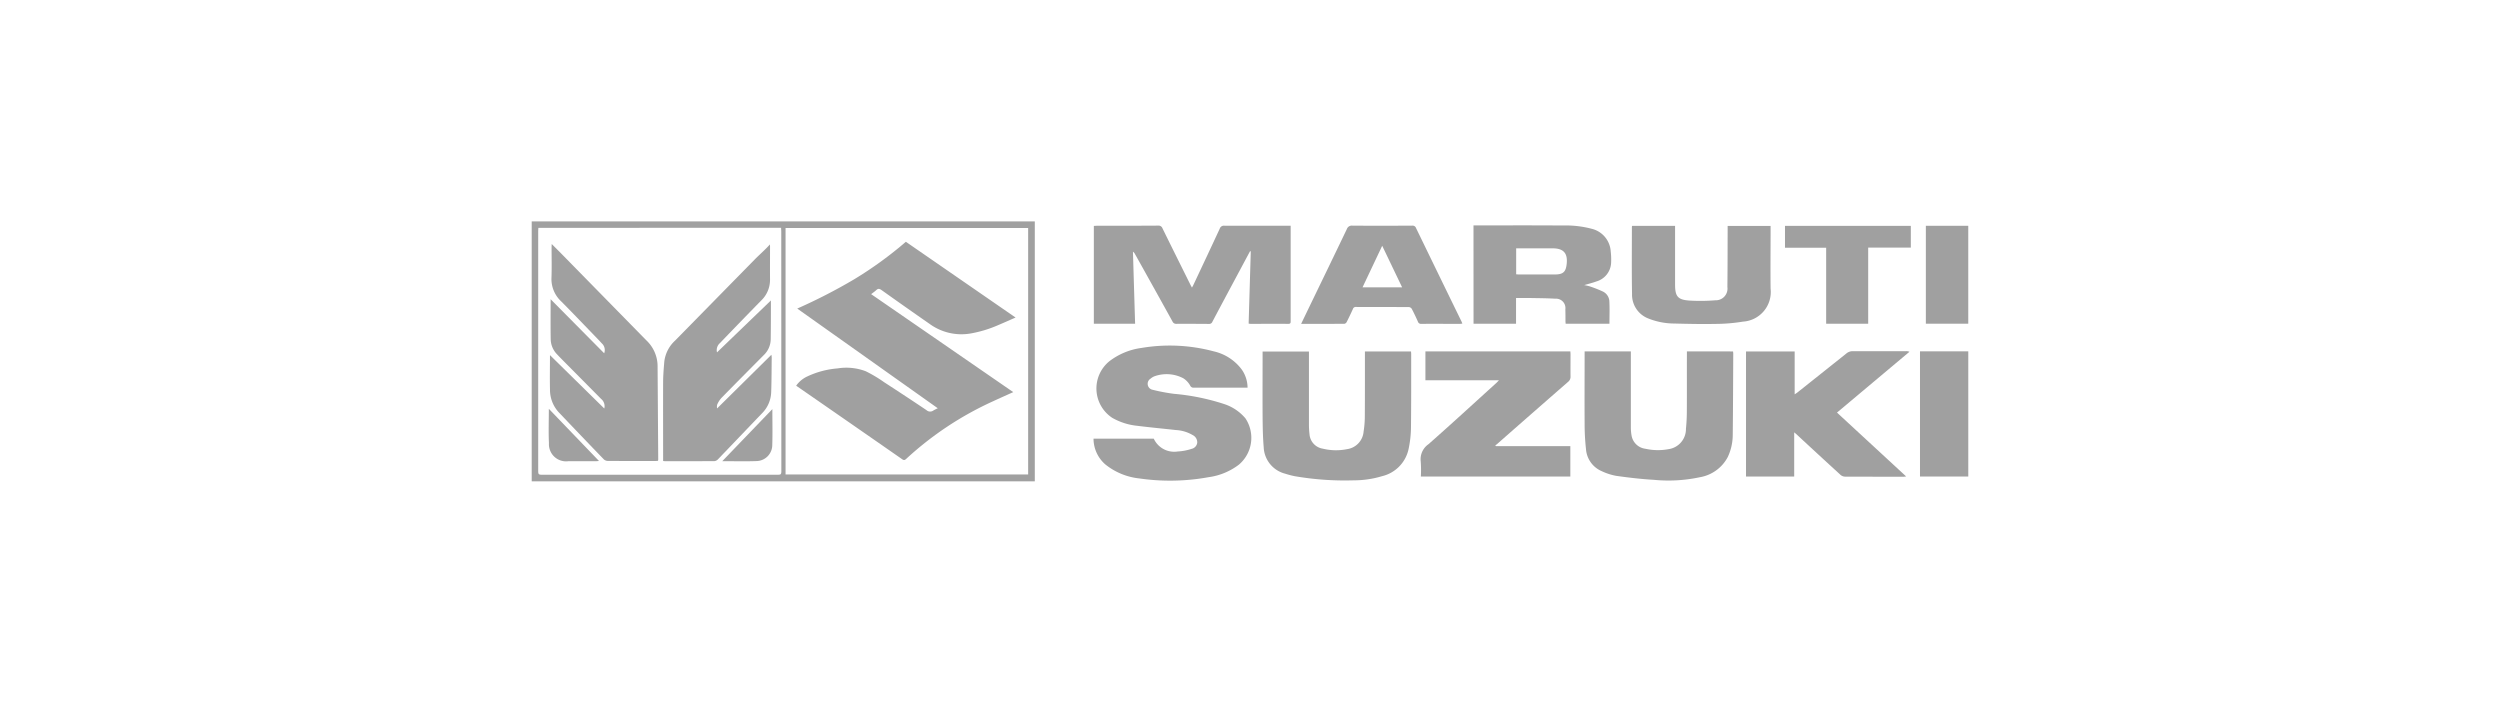 <svg xmlns="http://www.w3.org/2000/svg" xmlns:xlink="http://www.w3.org/1999/xlink" width="185" height="52" viewBox="0 0 185 52">
  <defs>
    <clipPath id="clip-Maruti-Logo">
      <rect width="185" height="52"/>
    </clipPath>
  </defs>
  <g id="Maruti-Logo" clip-path="url(#clip-Maruti-Logo)">
    <g id="Group_1456" data-name="Group 1456" transform="translate(-1733.24 -1074.467)">
      <path id="Path_14552" data-name="Path 14552" d="M2004.619,1148.052a1.665,1.665,0,0,0,1.775.948,3.888,3.888,0,0,0,1.022-.193.535.535,0,0,0,.42-.458.6.6,0,0,0-.344-.566,2.734,2.734,0,0,0-1.246-.37c-.958-.106-1.917-.195-2.873-.315a4.683,4.683,0,0,1-1.82-.583,2.6,2.6,0,0,1-.219-4.193,4.989,4.989,0,0,1,2.38-.984,12.563,12.563,0,0,1,5.339.252,3.569,3.569,0,0,1,2.084,1.357,2.375,2.375,0,0,1,.423,1.333h-.211q-1.885,0-3.77,0a.264.264,0,0,1-.265-.153,1.5,1.5,0,0,0-.508-.543,2.657,2.657,0,0,0-2.121-.153.941.941,0,0,0-.3.179.448.448,0,0,0,.151.825,13.546,13.546,0,0,0,1.587.3,16.481,16.481,0,0,1,3.7.754,3.447,3.447,0,0,1,1.579,1.06,2.6,2.6,0,0,1-.488,3.43,4.761,4.761,0,0,1-2.241.924,15.844,15.844,0,0,1-5.124.092,4.819,4.819,0,0,1-2.5-1.025,2.529,2.529,0,0,1-.888-1.918Z" transform="translate(-186 -41.124)" fill="#a0a0a0"/>
      <path id="Path_14553" data-name="Path 14553" d="M2011.8,1094.457q-.608,1.136-1.216,2.272c-.526.983-1.052,1.966-1.572,2.952a.247.247,0,0,1-.254.154q-1.2-.01-2.41-.006a.288.288,0,0,1-.287-.178q-1.382-2.5-2.774-4.986a.5.5,0,0,0-.151-.178c.053,1.774.106,3.547.16,5.334h-3.054v-7.239c.075,0,.152-.011.229-.011,1.512,0,3.023,0,4.535-.01a.3.3,0,0,1,.315.2c.684,1.393,1.376,2.781,2.066,4.171.031.064.068.125.116.214.042-.076.074-.128.1-.183.654-1.391,1.31-2.781,1.956-4.175a.319.319,0,0,1,.341-.221c1.556.008,3.111,0,4.667,0h.24v.239q0,3.4,0,6.8c0,.122.013.226-.172.224-.935-.007-1.87,0-2.8,0a1.243,1.243,0,0,1-.138-.019q.079-2.677.158-5.345Z" transform="translate(-186.058 -1.398)" fill="#a0a0a0"/>
      <path id="Path_14554" data-name="Path 14554" d="M2264.406,1152.681v-9.251h3.6v3.171c.088-.059.141-.09.188-.127q1.817-1.443,3.631-2.89a.726.726,0,0,1,.493-.177c1.307.009,2.615,0,3.922,0a.592.592,0,0,1,.261.044l-5.363,4.5,5.118,4.726c-.077.009-.128.02-.179.02-1.453,0-2.906,0-4.359-.006a.528.528,0,0,1-.322-.134q-1.648-1.506-3.284-3.026c-.042-.039-.088-.074-.14-.118v3.268Z" transform="translate(-401.961 -42.953)" fill="#a0a0a0"/>
      <path id="Path_14555" data-name="Path 14555" d="M2138.168,1150.531h5.512v2.25h-11.061a8.846,8.846,0,0,0-.009-1.113,1.349,1.349,0,0,1,.57-1.278c1.692-1.49,3.352-3.018,5.023-4.533.058-.052.11-.112.194-.2h-5.441v-2.135h10.728c0,.072.01.149.01.226,0,.54-.006,1.08,0,1.619a.475.475,0,0,1-.184.41q-2.648,2.31-5.287,4.631a.514.514,0,0,1-.094.054Z" transform="translate(-294.235 -43.05)" fill="#a0a0a0"/>
      <path id="Path_14556" data-name="Path 14556" d="M2076.171,1143.5h3.413c0,.068.011.124.011.18,0,1.831.006,3.661-.016,5.491a8.1,8.1,0,0,1-.165,1.494,2.629,2.629,0,0,1-1.978,2.066,7.2,7.2,0,0,1-2.071.307,21.838,21.838,0,0,1-4.4-.309,6.369,6.369,0,0,1-.7-.185,2.11,2.11,0,0,1-1.584-1.959c-.065-.769-.076-1.543-.082-2.315-.009-1.517,0-3.034,0-4.551,0-.065,0-.129,0-.213h3.43v.25q0,2.582,0,5.163a6.38,6.38,0,0,0,.043.719,1.167,1.167,0,0,0,.985,1.057,4.109,4.109,0,0,0,1.782.037,1.427,1.427,0,0,0,1.234-1.3,7.4,7.4,0,0,0,.09-1.066c.011-1.546.007-3.092.008-4.639Z" transform="translate(-241.927 -43.026)" fill="#a0a0a0"/>
      <path id="Path_14557" data-name="Path 14557" d="M2199.017,1143.493h3.421v.268q0,2.7,0,5.4a3.474,3.474,0,0,0,.05.543,1.187,1.187,0,0,0,1.027.995,4.264,4.264,0,0,0,1.7.032,1.5,1.5,0,0,0,1.3-1.509c.042-.412.064-.829.066-1.244.009-1.4,0-2.8.005-4.2v-.281H2210a1.476,1.476,0,0,1,.016.161c-.01,2-.015,4-.038,5.994a3.887,3.887,0,0,1-.365,1.653,2.876,2.876,0,0,1-2.065,1.5,11.118,11.118,0,0,1-3.4.194c-.93-.053-1.859-.163-2.783-.293a4.284,4.284,0,0,1-1.077-.346,1.926,1.926,0,0,1-1.171-1.649,17.231,17.231,0,0,1-.1-1.875c-.011-1.721,0-3.442,0-5.163Z" transform="translate(-348.515 -43.024)" fill="#a0a0a0"/>
      <path id="Path_14558" data-name="Path 14558" d="M1772.586,1110.084v-19.233h37.229v19.233Zm36.737-.505v-18.24h-17.952v18.24Zm-36.243-18.252c-.005.085-.013.149-.013.213q0,8.917,0,17.834c0,.168.044.223.221.223q8.777-.007,17.554,0c.18,0,.218-.06.218-.226q-.007-8.9-.006-17.79c0-.084-.009-.168-.013-.255Z" transform="translate(0)" fill="#a0a0a0"/>
      <path id="Path_14559" data-name="Path 14559" d="M2154.029,1092.457h.17c2.147,0,4.294-.008,6.441.008a7.514,7.514,0,0,1,2.145.245,1.84,1.84,0,0,1,1.4,1.683,4.952,4.952,0,0,1,.025.893,1.506,1.506,0,0,1-1.089,1.32c-.272.1-.556.169-.9.271a3.261,3.261,0,0,1,.388.085,8.846,8.846,0,0,1,.971.378.85.85,0,0,1,.5.683c.035.563.01,1.13.01,1.709h-3.242c0-.063-.012-.125-.012-.187,0-.292,0-.583-.009-.875a.694.694,0,0,0-.74-.788c-.6-.036-1.2-.039-1.793-.05-.364-.007-.727,0-1.116,0v1.9h-3.145Zm3.158,3.62c.066,0,.122.012.179.012.89,0,1.78,0,2.67,0,.635,0,.833-.188.893-.814.072-.758-.239-1.106-1-1.12h-2.742Z" transform="translate(-311.751 -1.311)" fill="#a0a0a0"/>
      <path id="Path_14560" data-name="Path 14560" d="M2084.223,1099.834c.18-.375.343-.714.506-1.052.961-1.987,1.925-3.972,2.878-5.963a.382.382,0,0,1,.412-.252c1.475.01,2.95.007,4.425,0a.265.265,0,0,1,.281.176q1.678,3.46,3.365,6.915c.021.044.037.092.063.157a1.684,1.684,0,0,1-.178.02c-.949,0-1.9-.007-2.848,0a.242.242,0,0,1-.264-.166q-.209-.481-.453-.945a.285.285,0,0,0-.207-.131c-1.307-.008-2.614,0-3.921-.009a.214.214,0,0,0-.227.15q-.22.488-.462.965a.25.25,0,0,1-.165.131C2086.376,1099.836,2085.325,1099.834,2084.223,1099.834Zm7.474-2.7-1.475-3.078-1.457,3.078Z" transform="translate(-254.699 -1.402)" fill="#a0a0a0"/>
      <path id="Path_14561" data-name="Path 14561" d="M2218.213,1092.653h3.174v.427q0,1.957,0,3.915c0,.888.2,1.131,1.08,1.188a13.526,13.526,0,0,0,1.9-.022.864.864,0,0,0,.891-.981c.017-1.385.014-2.77.019-4.155,0-.116,0-.232,0-.366h3.178v.24c0,1.465-.017,2.931,0,4.4a2.195,2.195,0,0,1-2.046,2.441,12.73,12.73,0,0,1-2,.169c-1.021.02-2.044,0-3.066-.028a5.209,5.209,0,0,1-1.922-.368,1.881,1.881,0,0,1-1.219-1.809c-.03-1.662-.011-3.324-.011-4.987A.279.279,0,0,1,2218.213,1092.653Z" transform="translate(-364.191 -1.473)" fill="#a0a0a0"/>
      <path id="Path_14562" data-name="Path 14562" d="M2334.872,1143.477h3.574v9.264h-3.574Z" transform="translate(-459.553 -43.011)" fill="#a0a0a0"/>
      <path id="Path_14563" data-name="Path 14563" d="M2286.348,1099.9h-3.11v-5.627h-3.047v-1.615h9.312v1.609h-3.155Z" transform="translate(-414.862 -1.476)" fill="#a0a0a0"/>
      <path id="Path_14564" data-name="Path 14564" d="M2337.248,1092.624h3.138v7.246h-3.138Z" transform="translate(-461.495 -1.449)" fill="#a0a0a0"/>
      <path id="Path_14565" data-name="Path 14565" d="M1879.708,1109.749a2.074,2.074,0,0,1,.847-.694,6.42,6.42,0,0,1,2.208-.582,4.063,4.063,0,0,1,2.09.208,9.963,9.963,0,0,1,1.368.816q1.57,1.018,3.125,2.06a.4.4,0,0,0,.51.032,3.171,3.171,0,0,1,.33-.168l-10.4-7.377a40.389,40.389,0,0,0,4.215-2.167,28.205,28.205,0,0,0,3.823-2.775l8.119,5.606c-.462.2-.886.392-1.313.572a8.941,8.941,0,0,1-2.027.61,4,4,0,0,1-3.029-.716q-1.789-1.243-3.562-2.507c-.147-.1-.245-.113-.375.01-.109.1-.237.19-.382.3l10.516,7.25c-.522.236-1.014.453-1.5.679a24.254,24.254,0,0,0-6.427,4.265c-.093.087-.162.113-.28.031q-3.881-2.7-7.768-5.388C1879.771,1109.8,1879.749,1109.782,1879.708,1109.749Z" transform="translate(-87.55 -6.743)" fill="#a0a0a0"/>
      <path id="Path_14566" data-name="Path 14566" d="M1829.777,1108.168l3.994-3.847c-.025-.038,0-.022-.005-.006,0,.955,0,1.91-.014,2.865a1.642,1.642,0,0,1-.5,1.175c-1.053,1.062-2.108,2.122-3.154,3.192a1.818,1.818,0,0,0-.309.489.7.7,0,0,0-.006.281l4.021-3.973c.012.1.022.149.022.192-.011.86-.007,1.721-.039,2.58a2.313,2.313,0,0,1-.668,1.55c-1.091,1.137-2.177,2.279-3.27,3.414a.411.411,0,0,1-.252.134c-1.227.009-2.454.006-3.681.006a1.185,1.185,0,0,1-.126-.015v-.4c0-1.8-.006-3.6,0-5.4,0-.517.044-1.034.087-1.549a2.507,2.507,0,0,1,.8-1.561q2.945-3,5.889-6c.367-.372.767-.713,1.127-1.116,0,.054.008.108.008.162,0,.809-.006,1.619,0,2.429a2.123,2.123,0,0,1-.657,1.565q-1.532,1.564-3.047,3.143A.691.691,0,0,0,1829.777,1108.168Z" transform="translate(-43.479 -7.625)" fill="#a0a0a0"/>
      <path id="Path_14567" data-name="Path 14567" d="M1779.96,1108.276l4.019,3.95a.69.69,0,0,0-.234-.709q-1.456-1.47-2.913-2.938c-.123-.125-.245-.25-.364-.379a1.639,1.639,0,0,1-.454-1.109c-.016-.968-.005-1.936-.005-2.952l3.962,4a.665.665,0,0,0-.174-.732c-.214-.239-.443-.465-.666-.7-.782-.807-1.556-1.621-2.35-2.417a2.258,2.258,0,0,1-.709-1.765c.027-.743.006-1.488.007-2.232,0-.063.006-.126.011-.239.316.317.6.6.885.891q3.057,3.118,6.115,6.236a2.636,2.636,0,0,1,.833,1.885q.024,3.467.048,6.934a.641.641,0,0,1-.019.1c-.071,0-.142.01-.212.011-1.169,0-2.338,0-3.506-.005a.461.461,0,0,1-.3-.127q-1.672-1.732-3.331-3.478a2.464,2.464,0,0,1-.642-1.7C1779.943,1109.987,1779.96,1109.155,1779.96,1108.276Z" transform="translate(-6.022 -7.53)" fill="#a0a0a0"/>
      <path id="Path_14568" data-name="Path 14568" d="M1779.475,1166.756l3.713,3.862c-.1.007-.162.014-.224.014q-1.018,0-2.036,0a1.269,1.269,0,0,1-1.445-1.333C1779.444,1168.473,1779.475,1167.642,1779.475,1166.756Z" transform="translate(-5.621 -62.037)" fill="#a0a0a0"/>
      <path id="Path_14569" data-name="Path 14569" d="M1853.5,1166.876c0,.932.021,1.8-.007,2.665a1.191,1.191,0,0,1-1.178,1.181c-.822.029-1.645.007-2.521.007Z" transform="translate(-63.105 -62.135)" fill="#a0a0a0"/>
    </g>
  </g>
</svg>
